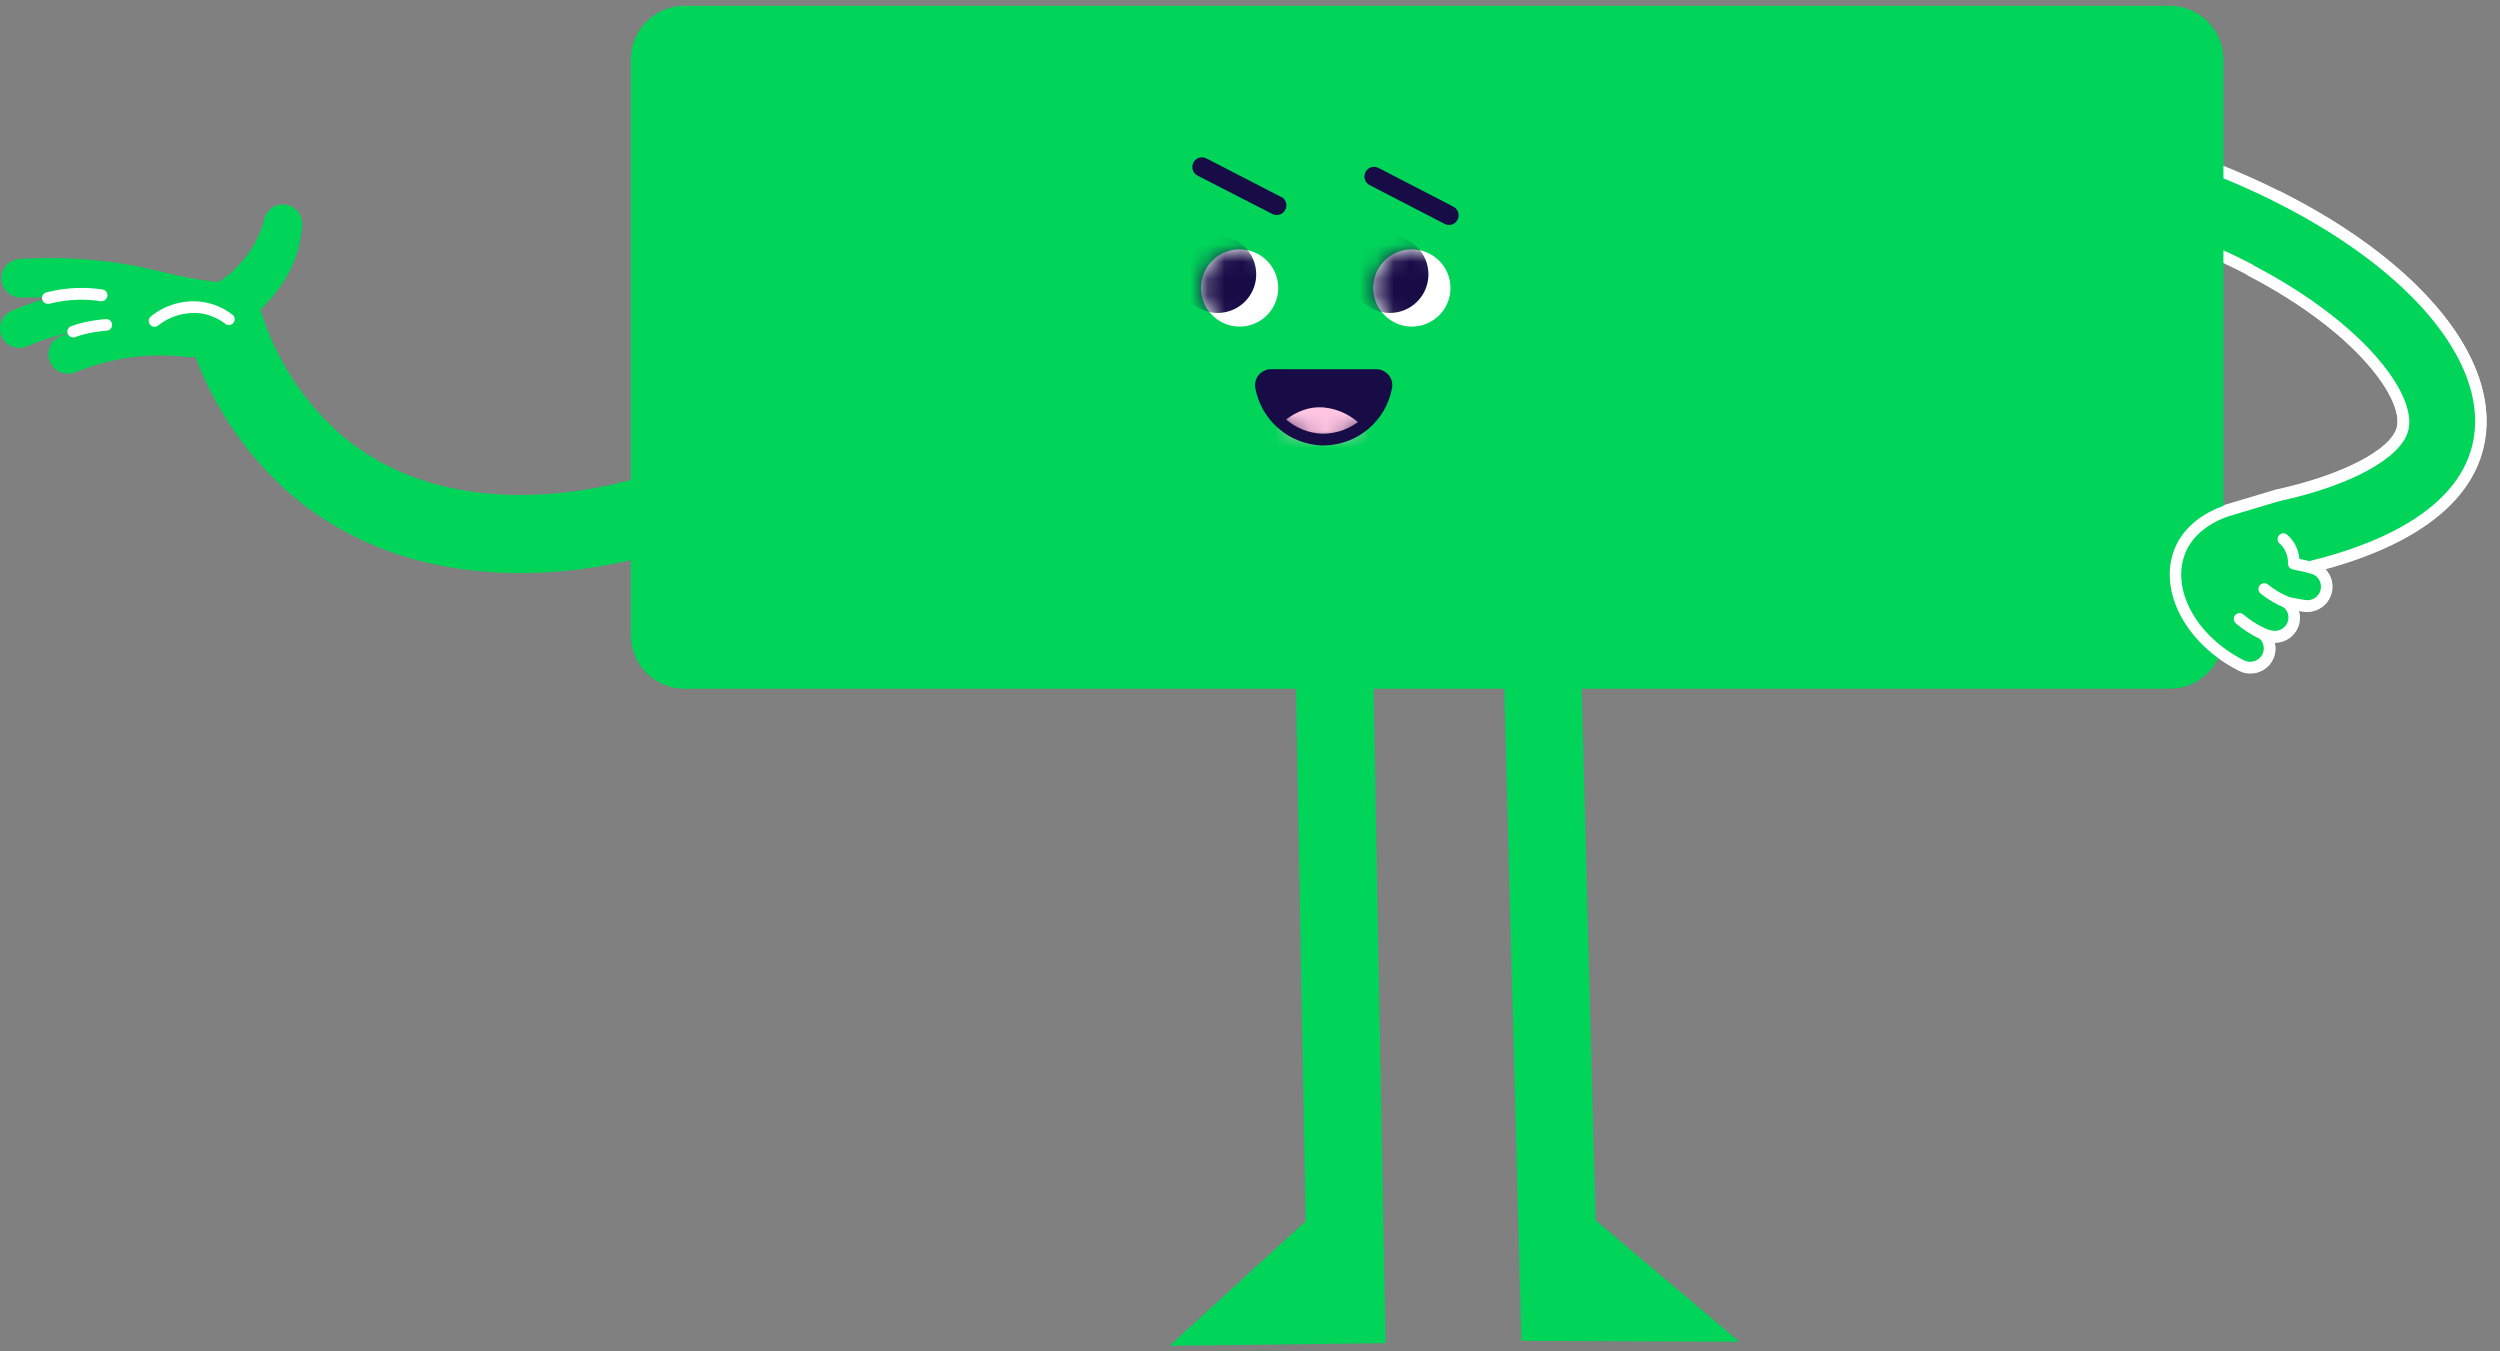 <svg width="148" height="80" viewBox="0 0 148 80" fill="none" xmlns="http://www.w3.org/2000/svg">
<rect x="0" y="0" width="148" height="80" fill="#808080" stroke="none"/>
<path d="M128.709 9.101L127.227 13.449C138.249 17.152 142.783 23.078 142.223 25.36C141.853 26.841 138.89 28.434 134.816 29.308L131.797 30.208C130.453 30.671 129.472 31.5 129.035 32.545C128.064 34.867 129.664 37.871 132.672 39.378C132.831 39.46 133.007 39.502 133.186 39.501C133.415 39.504 133.64 39.437 133.83 39.31C134.02 39.182 134.167 39 134.252 38.787C134.336 38.574 134.354 38.341 134.302 38.118C134.251 37.894 134.133 37.692 133.964 37.538C134.116 37.578 134.264 37.627 134.42 37.66C134.494 37.674 134.57 37.682 134.646 37.682C134.881 37.684 135.112 37.613 135.305 37.478C135.499 37.343 135.645 37.151 135.724 36.929C135.803 36.707 135.811 36.465 135.747 36.239C135.682 36.012 135.548 35.811 135.364 35.663C135.701 35.727 136.005 35.789 136.401 35.849C136.459 35.854 136.517 35.854 136.575 35.849C136.862 35.845 137.138 35.733 137.347 35.536C137.555 35.339 137.683 35.071 137.704 34.784C137.725 34.498 137.638 34.214 137.46 33.989C137.281 33.763 137.025 33.613 136.742 33.567H136.679C140.864 32.545 145.66 30.515 146.66 26.449C148.175 20.415 140.612 13.119 128.709 9.101Z" fill="#00D559"/>
<path d="M128.82 8.775C128.733 8.748 128.639 8.755 128.557 8.793C128.515 8.812 128.478 8.84 128.448 8.874C128.418 8.909 128.396 8.949 128.383 8.993L126.901 13.338C126.873 13.425 126.88 13.519 126.921 13.601C126.962 13.683 127.033 13.745 127.12 13.775C137.786 17.371 142.405 23.175 141.89 25.278C141.561 26.623 138.627 28.138 134.731 28.982L131.701 29.889C130.264 30.382 129.209 31.278 128.738 32.415C127.698 34.904 129.368 38.1 132.538 39.689C132.744 39.795 132.973 39.85 133.205 39.849C133.482 39.851 133.755 39.775 133.991 39.629C134.228 39.484 134.419 39.275 134.542 39.026C134.694 38.717 134.732 38.364 134.649 38.03C134.995 38.032 135.33 37.913 135.597 37.694C135.865 37.475 136.047 37.169 136.112 36.83C136.157 36.604 136.146 36.37 136.079 36.149L136.353 36.193C136.743 36.247 137.139 36.146 137.456 35.912C137.772 35.678 137.985 35.33 138.049 34.941C138.08 34.747 138.071 34.549 138.024 34.358C137.977 34.167 137.892 33.988 137.775 33.83C137.735 33.777 137.692 33.726 137.646 33.678C142.979 32.219 146.205 29.76 146.998 26.538C148.557 20.319 140.898 12.849 128.82 8.775ZM146.357 26.371C145.383 30.326 140.527 32.297 136.627 33.234C136.55 33.256 136.484 33.307 136.441 33.375C136.399 33.443 136.383 33.525 136.398 33.604C136.406 33.688 136.443 33.765 136.501 33.825C136.56 33.885 136.637 33.923 136.72 33.934C136.824 33.949 136.924 33.985 137.014 34.039C137.104 34.094 137.183 34.165 137.246 34.25C137.308 34.334 137.353 34.431 137.379 34.533C137.404 34.635 137.409 34.741 137.394 34.845C137.378 34.949 137.342 35.049 137.288 35.139C137.234 35.229 137.162 35.308 137.078 35.371C136.993 35.433 136.897 35.479 136.795 35.504C136.693 35.529 136.587 35.535 136.483 35.519C136.205 35.478 135.972 35.434 135.742 35.389L135.453 35.334C135.379 35.322 135.303 35.334 135.236 35.368C135.169 35.403 135.115 35.459 135.083 35.526C135.05 35.595 135.041 35.673 135.058 35.748C135.075 35.823 135.116 35.889 135.175 35.938C135.29 36.026 135.377 36.145 135.428 36.28C135.479 36.415 135.492 36.562 135.464 36.704C135.42 36.911 135.297 37.092 135.122 37.209C134.946 37.326 134.731 37.37 134.523 37.33C134.409 37.308 134.305 37.278 134.198 37.249L134.094 37.219C134.02 37.197 133.941 37.201 133.87 37.23C133.799 37.259 133.739 37.311 133.701 37.378C133.664 37.445 133.649 37.523 133.661 37.598C133.672 37.674 133.709 37.744 133.764 37.797C133.888 37.913 133.971 38.066 134.002 38.233C134.034 38.4 134.011 38.573 133.938 38.726C133.841 38.915 133.675 39.06 133.474 39.129C133.273 39.198 133.053 39.186 132.861 39.097C130.009 37.663 128.486 34.856 129.386 32.7C129.783 31.749 130.694 30.986 131.931 30.56L134.92 29.667C139.168 28.752 142.172 27.104 142.575 25.467C143.238 22.778 138.309 16.923 127.683 13.245L128.927 9.541C140.468 13.515 147.786 20.567 146.357 26.371Z" fill="white"/>
<path d="M20.253 25.793C17.971 23.813 16.294 21.228 15.416 18.337C15.874 17.895 16.287 17.409 16.649 16.885C17.384 15.83 17.812 14.592 17.887 13.308C17.898 13.092 17.848 12.877 17.742 12.689C17.637 12.5 17.48 12.345 17.291 12.241C17.101 12.138 16.886 12.09 16.671 12.103C16.455 12.116 16.247 12.189 16.072 12.315C15.812 12.54 15.643 12.852 15.598 13.193C15.319 14.104 14.835 14.939 14.183 15.634C13.822 16.052 13.398 16.412 12.927 16.7C11.983 16.603 11.046 16.442 10.124 16.219C9.827 16.145 9.168 15.989 8.238 15.789C7.998 15.737 7.72 15.685 7.35 15.626C5.302 15.298 3.223 15.199 1.153 15.334C1.003 15.343 0.857 15.383 0.722 15.449C0.587 15.515 0.466 15.608 0.367 15.721C0.268 15.834 0.192 15.965 0.143 16.107C0.095 16.25 0.075 16.4 0.085 16.55C0.094 16.7 0.134 16.847 0.2 16.982C0.266 17.117 0.359 17.237 0.472 17.337C0.585 17.436 0.716 17.512 0.859 17.56C1.001 17.608 1.151 17.628 1.301 17.619C1.857 17.582 2.413 17.619 2.964 17.619C2.185 17.823 1.422 18.085 0.683 18.404C0.405 18.527 0.187 18.755 0.077 19.038C-0.032 19.322 -0.025 19.637 0.098 19.915C0.22 20.193 0.449 20.411 0.732 20.521C1.015 20.63 1.331 20.623 1.609 20.5C2.491 20.12 3.411 19.833 4.353 19.645C4.109 19.73 3.861 19.8 3.613 19.896C3.359 19.992 3.147 20.175 3.015 20.412C2.882 20.648 2.838 20.924 2.89 21.191C2.942 21.457 3.087 21.696 3.298 21.866C3.51 22.036 3.775 22.125 4.046 22.119C4.196 22.119 4.344 22.09 4.483 22.034C6.613 21.16 8.933 20.855 11.216 21.148C11.334 21.155 11.453 21.145 11.568 21.119C12.757 24.292 14.724 27.116 17.29 29.33C21.568 32.93 26.549 33.926 30.761 33.926C33.879 33.924 36.976 33.415 39.931 32.419L38.338 28.115C38.242 28.126 27.587 31.967 20.253 25.793Z" fill="#00D559"/>
<path d="M92.735 6.337L88.149 6.459C88.789 30.763 89.428 55.069 90.068 79.377L102.975 79.433L94.457 72.24L92.735 6.337Z" fill="#00D559"/>
<path d="M80.683 6.289L76.097 6.371L77.297 72.296L69.235 79.67L81.994 79.515V79.478H82.023L80.683 6.289Z" fill="#00D559"/>
<path d="M128.453 0.345H40.52C38.767 0.345 37.346 1.766 37.346 3.519V37.6C37.346 39.353 38.767 40.774 40.52 40.774H128.453C130.206 40.774 131.627 39.353 131.627 37.6V3.519C131.627 1.766 130.206 0.345 128.453 0.345Z" fill="#00D559"/>
<path d="M78.357 26.019H78.235C77.373 25.98 76.549 25.651 75.898 25.085C75.247 24.519 74.807 23.749 74.649 22.9C74.634 22.815 74.638 22.728 74.66 22.645C74.682 22.562 74.723 22.484 74.779 22.419C74.835 22.351 74.906 22.296 74.986 22.258C75.066 22.22 75.153 22.201 75.242 22.2H81.49C81.579 22.201 81.667 22.221 81.747 22.259C81.827 22.298 81.897 22.353 81.953 22.422C82.008 22.488 82.047 22.566 82.069 22.649C82.09 22.733 82.092 22.82 82.075 22.904C81.912 23.773 81.452 24.559 80.774 25.128C80.096 25.696 79.242 26.011 78.357 26.019Z" fill="#180C47"/>
<mask id="mask0_42_2078" style="mask-type:luminance" maskUnits="userSpaceOnUse" x="74" y="22" width="9" height="5">
<path d="M78.357 26.019H78.235C77.373 25.98 76.549 25.651 75.898 25.085C75.247 24.519 74.807 23.749 74.649 22.9C74.634 22.815 74.638 22.728 74.66 22.645C74.682 22.562 74.723 22.484 74.779 22.419C74.835 22.351 74.906 22.296 74.986 22.258C75.066 22.22 75.153 22.201 75.242 22.2H81.49C81.579 22.201 81.667 22.221 81.747 22.259C81.827 22.298 81.897 22.353 81.953 22.422C82.008 22.488 82.047 22.566 82.069 22.649C82.09 22.733 82.092 22.82 82.075 22.904C81.912 23.773 81.452 24.559 80.774 25.128C80.096 25.696 79.242 26.011 78.357 26.019Z" fill="white"/>
</mask>
<g mask="url(#mask0_42_2078)">
<path d="M78.246 25.675C79.12 25.693 79.969 25.381 80.623 24.801C81.277 24.221 81.689 23.415 81.775 22.545H74.946C75.027 23.376 75.405 24.151 76.012 24.726C76.618 25.301 77.411 25.637 78.246 25.675Z" fill="#180C47"/>
<path d="M77.375 24.209C76.264 24.505 75.216 25.512 75.412 26.06C75.783 27.127 80.724 26.901 80.942 25.927C81.086 25.29 79.238 23.705 77.375 24.209Z" fill="#FFC5E1"/>
</g>
<path d="M83.583 14.764C83.131 14.764 82.689 14.898 82.313 15.149C81.937 15.4 81.644 15.757 81.471 16.175C81.298 16.593 81.253 17.053 81.342 17.496C81.43 17.939 81.648 18.347 81.968 18.666C82.288 18.985 82.696 19.203 83.139 19.291C83.583 19.378 84.042 19.332 84.46 19.159C84.877 18.985 85.234 18.692 85.485 18.316C85.735 17.939 85.869 17.497 85.868 17.045C85.867 16.44 85.626 15.859 85.197 15.432C84.769 15.004 84.188 14.764 83.583 14.764Z" fill="white"/>
<mask id="mask1_42_2078" style="mask-type:luminance" maskUnits="userSpaceOnUse" x="81" y="14" width="5" height="6">
<path d="M83.583 19.33C84.845 19.33 85.868 18.307 85.868 17.045C85.868 15.783 84.845 14.76 83.583 14.76C82.321 14.76 81.298 15.783 81.298 17.045C81.298 18.307 82.321 19.33 83.583 19.33Z" fill="white"/>
</mask>
<g mask="url(#mask1_42_2078)">
<path d="M82.283 13.956C81.831 13.955 81.388 14.089 81.012 14.339C80.636 14.59 80.342 14.947 80.169 15.364C79.995 15.782 79.95 16.241 80.037 16.685C80.125 17.128 80.343 17.536 80.662 17.856C80.981 18.176 81.388 18.394 81.832 18.482C82.275 18.571 82.735 18.526 83.153 18.353C83.57 18.18 83.928 17.887 84.179 17.511C84.43 17.135 84.564 16.693 84.564 16.241C84.564 15.636 84.324 15.055 83.896 14.627C83.469 14.198 82.888 13.957 82.283 13.956Z" fill="#180C47"/>
</g>
<path d="M86.046 12.237L81.649 9.963C81.582 9.921 81.507 9.894 81.429 9.882C81.35 9.871 81.271 9.875 81.194 9.896C81.118 9.917 81.047 9.953 80.985 10.003C80.924 10.053 80.873 10.114 80.836 10.184C80.799 10.255 80.778 10.332 80.772 10.411C80.767 10.489 80.778 10.569 80.805 10.643C80.831 10.718 80.873 10.786 80.927 10.844C80.981 10.901 81.047 10.947 81.12 10.978L85.516 13.252C85.598 13.295 85.69 13.318 85.783 13.319C85.91 13.318 86.034 13.274 86.134 13.194C86.234 13.115 86.305 13.004 86.335 12.88C86.365 12.756 86.353 12.626 86.301 12.509C86.248 12.393 86.158 12.297 86.046 12.237Z" fill="#180C47"/>
<path d="M73.386 14.764C72.934 14.764 72.492 14.898 72.116 15.149C71.74 15.4 71.448 15.757 71.275 16.175C71.102 16.593 71.057 17.053 71.145 17.496C71.234 17.939 71.452 18.347 71.772 18.666C72.092 18.985 72.499 19.203 72.943 19.291C73.386 19.378 73.846 19.333 74.263 19.159C74.681 18.985 75.038 18.692 75.288 18.316C75.539 17.939 75.672 17.497 75.672 17.045C75.672 16.745 75.612 16.448 75.498 16.171C75.383 15.894 75.214 15.643 75.002 15.431C74.79 15.219 74.538 15.051 74.261 14.936C73.983 14.822 73.686 14.763 73.386 14.764Z" fill="white"/>
<mask id="mask2_42_2078" style="mask-type:luminance" maskUnits="userSpaceOnUse" x="71" y="14" width="5" height="6">
<path d="M73.386 19.33C74.648 19.33 75.672 18.307 75.672 17.045C75.672 15.783 74.648 14.76 73.386 14.76C72.124 14.76 71.101 15.783 71.101 17.045C71.101 18.307 72.124 19.33 73.386 19.33Z" fill="white"/>
</mask>
<g mask="url(#mask2_42_2078)">
<path d="M72.083 13.956C71.631 13.956 71.189 14.09 70.813 14.341C70.437 14.592 70.144 14.949 69.972 15.367C69.799 15.784 69.753 16.244 69.841 16.687C69.93 17.13 70.147 17.538 70.467 17.857C70.787 18.177 71.194 18.394 71.637 18.483C72.08 18.571 72.54 18.525 72.957 18.352C73.375 18.18 73.732 17.887 73.983 17.511C74.234 17.135 74.368 16.693 74.368 16.241C74.368 15.941 74.31 15.644 74.195 15.366C74.08 15.089 73.912 14.837 73.7 14.624C73.487 14.412 73.235 14.244 72.958 14.129C72.68 14.014 72.383 13.956 72.083 13.956Z" fill="#180C47"/>
</g>
<path d="M75.849 11.664L71.449 9.393C71.382 9.354 71.307 9.328 71.23 9.318C71.152 9.308 71.074 9.314 70.999 9.336C70.924 9.357 70.854 9.394 70.793 9.444C70.733 9.493 70.683 9.555 70.647 9.624C70.612 9.694 70.59 9.77 70.585 9.848C70.579 9.925 70.59 10.004 70.616 10.078C70.641 10.151 70.682 10.219 70.735 10.276C70.788 10.334 70.852 10.38 70.923 10.412L75.323 12.667C75.405 12.71 75.495 12.731 75.586 12.73C75.714 12.729 75.838 12.685 75.938 12.606C76.038 12.527 76.109 12.416 76.139 12.292C76.169 12.168 76.157 12.037 76.104 11.921C76.052 11.804 75.962 11.709 75.849 11.649V11.664Z" fill="#180C47"/>
<path d="M6.068 17.137C5.594 17.066 5.114 17.035 4.635 17.045C3.997 17.062 3.364 17.15 2.746 17.308C2.665 17.329 2.594 17.379 2.547 17.448C2.5 17.517 2.48 17.601 2.491 17.684C2.501 17.767 2.541 17.843 2.604 17.899C2.667 17.954 2.747 17.985 2.831 17.985C2.859 17.989 2.888 17.989 2.916 17.985C3.482 17.837 4.064 17.757 4.649 17.745C5.088 17.734 5.527 17.762 5.961 17.83C6.05 17.838 6.14 17.814 6.213 17.761C6.286 17.707 6.337 17.629 6.357 17.541C6.365 17.495 6.364 17.449 6.354 17.403C6.344 17.358 6.325 17.315 6.298 17.278C6.271 17.24 6.237 17.208 6.197 17.184C6.158 17.16 6.114 17.144 6.068 17.137Z" fill="white"/>
<path d="M6.338 18.889H6.305C5.977 18.909 5.65 18.95 5.327 19.011C4.95 19.081 4.578 19.18 4.216 19.307C4.13 19.337 4.06 19.4 4.02 19.482C3.981 19.564 3.975 19.658 4.005 19.744C4.029 19.812 4.073 19.871 4.131 19.913C4.189 19.954 4.259 19.977 4.331 19.978C4.37 19.977 4.409 19.97 4.446 19.955C4.771 19.84 5.106 19.75 5.446 19.689C5.741 19.632 6.039 19.594 6.338 19.574C6.423 19.563 6.501 19.52 6.556 19.455C6.611 19.39 6.64 19.307 6.638 19.221C6.635 19.136 6.6 19.054 6.541 18.993C6.481 18.931 6.401 18.894 6.316 18.889H6.338Z" fill="white"/>
<path d="M11.979 17.87C11.44 17.799 10.892 17.839 10.368 17.986C9.845 18.134 9.357 18.387 8.934 18.73C8.899 18.758 8.869 18.792 8.847 18.831C8.825 18.871 8.811 18.914 8.806 18.959C8.801 19.004 8.805 19.049 8.817 19.092C8.83 19.136 8.851 19.176 8.879 19.211C8.91 19.253 8.951 19.287 8.998 19.31C9.045 19.333 9.097 19.345 9.149 19.345C9.226 19.344 9.3 19.318 9.36 19.27C10.071 18.706 10.977 18.446 11.879 18.548C12.419 18.631 12.929 18.851 13.36 19.185C13.433 19.233 13.522 19.252 13.608 19.237C13.694 19.222 13.772 19.175 13.825 19.105C13.877 19.036 13.902 18.948 13.892 18.861C13.883 18.775 13.841 18.694 13.775 18.637C13.252 18.232 12.633 17.968 11.979 17.87Z" fill="white"/>
<path d="M81.49 21.856H75.242C75.104 21.857 74.968 21.888 74.843 21.947C74.718 22.005 74.608 22.09 74.519 22.196C74.431 22.302 74.366 22.426 74.331 22.559C74.295 22.692 74.289 22.832 74.312 22.968C74.484 23.895 74.966 24.737 75.678 25.355C76.391 25.974 77.292 26.332 78.234 26.371H78.357C79.322 26.365 80.254 26.022 80.994 25.402C81.733 24.782 82.234 23.924 82.409 22.975C82.434 22.841 82.429 22.702 82.395 22.57C82.362 22.438 82.299 22.314 82.212 22.208C82.124 22.101 82.014 22.014 81.89 21.953C81.765 21.892 81.629 21.859 81.49 21.856ZM78.364 25.675H78.253C77.47 25.64 76.722 25.34 76.131 24.826C75.54 24.311 75.141 23.612 74.998 22.842C74.99 22.806 74.991 22.77 75.001 22.735C75.01 22.7 75.028 22.668 75.053 22.642C75.076 22.612 75.106 22.588 75.14 22.571C75.174 22.554 75.212 22.546 75.249 22.545H81.49C81.528 22.546 81.565 22.555 81.599 22.572C81.633 22.589 81.662 22.612 81.686 22.642C81.709 22.669 81.726 22.701 81.735 22.736C81.744 22.77 81.745 22.806 81.738 22.842C81.586 23.631 81.167 24.343 80.551 24.859C79.935 25.375 79.16 25.663 78.357 25.675H78.364Z" fill="#180C47"/>
<path d="M140.794 15.26C139.035 13.716 137.021 12.491 134.842 11.638L133.297 16.001C139.245 19.308 142.994 23.149 142.238 25.345C141.616 27.164 137.494 28.504 134.831 29.293L131.812 30.193C130.468 30.656 129.486 31.486 129.049 32.53C128.079 34.852 129.679 37.856 132.686 39.364C132.845 39.445 133.022 39.487 133.201 39.486C133.429 39.488 133.653 39.42 133.843 39.293C134.032 39.166 134.179 38.984 134.263 38.772C134.348 38.559 134.366 38.327 134.316 38.104C134.266 37.881 134.15 37.678 133.983 37.523C134.131 37.564 134.279 37.612 134.434 37.645C134.509 37.66 134.584 37.667 134.66 37.667C134.896 37.668 135.126 37.596 135.319 37.461C135.512 37.325 135.658 37.133 135.737 36.911C135.815 36.689 135.823 36.448 135.759 36.221C135.695 35.994 135.562 35.793 135.379 35.645C135.716 35.712 136.02 35.775 136.416 35.834C136.474 35.839 136.532 35.839 136.59 35.834C136.877 35.83 137.152 35.718 137.361 35.521C137.57 35.324 137.698 35.056 137.719 34.77C137.739 34.483 137.652 34.199 137.474 33.974C137.296 33.749 137.04 33.598 136.757 33.553H136.694C141.723 33.023 145.797 30.127 146.675 26.434C147.864 21.508 142.849 17.078 140.794 15.26Z" fill="#00D559"/>
<path d="M134.997 11.334C134.957 11.314 134.913 11.301 134.868 11.298C134.823 11.294 134.777 11.3 134.734 11.314C134.691 11.328 134.652 11.351 134.617 11.38C134.583 11.409 134.555 11.445 134.534 11.486C134.494 11.568 134.487 11.662 134.516 11.748C134.544 11.835 134.605 11.907 134.686 11.949C142.916 16.071 147.497 21.734 146.357 26.375C145.382 30.33 140.527 32.301 136.627 33.238C136.55 33.26 136.483 33.31 136.441 33.379C136.399 33.447 136.383 33.529 136.397 33.608C136.406 33.691 136.442 33.769 136.501 33.829C136.559 33.889 136.636 33.927 136.72 33.938C136.824 33.953 136.924 33.989 137.014 34.043C137.104 34.098 137.183 34.169 137.245 34.254C137.308 34.338 137.353 34.434 137.379 34.536C137.404 34.639 137.409 34.745 137.394 34.849C137.378 34.953 137.342 35.053 137.288 35.143C137.234 35.233 137.162 35.312 137.078 35.374C136.993 35.437 136.897 35.482 136.795 35.508C136.693 35.533 136.587 35.538 136.482 35.523C136.205 35.482 135.971 35.438 135.742 35.393L135.453 35.338C135.379 35.325 135.302 35.338 135.236 35.372C135.169 35.407 135.115 35.462 135.082 35.53C135.05 35.599 135.041 35.677 135.058 35.752C135.074 35.826 135.116 35.893 135.175 35.941C135.289 36.03 135.377 36.148 135.428 36.284C135.479 36.419 135.491 36.566 135.464 36.708C135.42 36.915 135.297 37.096 135.121 37.213C134.945 37.33 134.731 37.373 134.523 37.334C134.408 37.312 134.305 37.282 134.197 37.252L134.094 37.223C134.02 37.201 133.941 37.205 133.87 37.234C133.798 37.263 133.739 37.315 133.701 37.382C133.663 37.449 133.649 37.526 133.661 37.602C133.672 37.678 133.708 37.748 133.764 37.801C133.888 37.917 133.971 38.07 134.002 38.237C134.034 38.404 134.011 38.577 133.938 38.73C133.841 38.919 133.675 39.063 133.474 39.133C133.273 39.202 133.053 39.19 132.86 39.101C130.008 37.667 128.486 34.86 129.386 32.704C129.782 31.753 130.694 30.989 131.931 30.564L134.92 29.671C139.168 28.756 142.171 27.108 142.575 25.471C143.108 23.308 139.842 19.078 133.46 15.738C133.42 15.712 133.375 15.694 133.328 15.686C133.28 15.679 133.232 15.681 133.185 15.693C133.139 15.705 133.096 15.727 133.058 15.757C133.021 15.787 132.99 15.824 132.967 15.867C132.945 15.909 132.932 15.956 132.929 16.003C132.926 16.051 132.932 16.099 132.949 16.144C132.965 16.189 132.991 16.23 133.024 16.265C133.057 16.3 133.097 16.327 133.142 16.345C139.771 19.816 142.294 23.753 141.908 25.304C141.579 26.649 138.645 28.164 134.749 29.008L131.72 29.916C130.282 30.408 129.227 31.304 128.757 32.441C127.716 34.93 129.386 38.127 132.557 39.715C132.763 39.822 132.991 39.876 133.223 39.875C133.501 39.877 133.773 39.801 134.01 39.655C134.246 39.51 134.437 39.301 134.56 39.053C134.713 38.743 134.751 38.391 134.668 38.056C135.013 38.058 135.349 37.939 135.616 37.72C135.883 37.501 136.065 37.195 136.131 36.856C136.175 36.63 136.164 36.396 136.097 36.175L136.371 36.219C136.761 36.273 137.157 36.172 137.474 35.938C137.791 35.704 138.004 35.356 138.068 34.967C138.098 34.773 138.089 34.575 138.042 34.384C137.995 34.194 137.911 34.014 137.794 33.856C137.753 33.803 137.71 33.752 137.664 33.704C142.997 32.245 146.223 29.786 147.016 26.564C148.245 21.575 143.523 15.608 134.997 11.334Z" fill="white"/>
<path d="M134.138 37.223C133.881 37.107 133.633 36.971 133.397 36.815C133.19 36.684 132.993 36.536 132.808 36.375C132.738 36.317 132.648 36.288 132.558 36.296C132.467 36.304 132.383 36.347 132.323 36.415C132.293 36.45 132.271 36.489 132.256 36.532C132.242 36.575 132.236 36.621 132.24 36.666C132.243 36.711 132.256 36.755 132.276 36.795C132.297 36.836 132.326 36.871 132.36 36.901C132.569 37.079 132.789 37.244 133.02 37.393C133.286 37.568 133.566 37.722 133.857 37.852C133.901 37.871 133.949 37.882 133.997 37.882C134.064 37.882 134.128 37.863 134.184 37.827C134.239 37.791 134.282 37.739 134.308 37.678C134.345 37.595 134.348 37.501 134.316 37.416C134.284 37.331 134.22 37.261 134.138 37.223Z" fill="white"/>
<path d="M135.523 35.345C135.07 35.161 134.646 34.911 134.264 34.605C134.229 34.576 134.188 34.554 134.145 34.541C134.102 34.528 134.056 34.524 134.011 34.528C133.966 34.532 133.922 34.546 133.883 34.567C133.843 34.589 133.807 34.618 133.779 34.653C133.75 34.688 133.728 34.728 133.715 34.771C133.702 34.815 133.698 34.86 133.702 34.905C133.707 34.95 133.72 34.994 133.741 35.034C133.763 35.074 133.792 35.109 133.827 35.138C134.044 35.313 134.275 35.471 134.516 35.612C134.753 35.754 135 35.878 135.256 35.982C135.297 36.001 135.341 36.011 135.386 36.012C135.466 36.012 135.544 35.985 135.606 35.935C135.668 35.884 135.71 35.814 135.726 35.735C135.742 35.657 135.73 35.575 135.692 35.505C135.654 35.434 135.593 35.379 135.519 35.349L135.523 35.345Z" fill="white"/>
<path d="M136.845 33.245L136.127 33.089C136.101 32.791 136.014 32.501 135.871 32.237C135.751 32.019 135.593 31.823 135.405 31.66C135.371 31.629 135.332 31.605 135.289 31.59C135.246 31.575 135.201 31.568 135.156 31.571C135.11 31.574 135.066 31.586 135.026 31.606C134.985 31.626 134.949 31.654 134.919 31.689C134.859 31.757 134.829 31.847 134.834 31.938C134.84 32.029 134.881 32.114 134.949 32.174C135.078 32.286 135.185 32.42 135.264 32.571C135.395 32.811 135.459 33.082 135.449 33.356C135.446 33.436 135.471 33.514 135.52 33.578C135.569 33.641 135.638 33.686 135.716 33.704L136.697 33.919H136.771C136.857 33.919 136.939 33.889 137.003 33.832C137.067 33.775 137.108 33.697 137.117 33.611C137.126 33.527 137.103 33.441 137.053 33.372C137.003 33.303 136.929 33.255 136.845 33.237V33.245Z" fill="white"/>
</svg>
